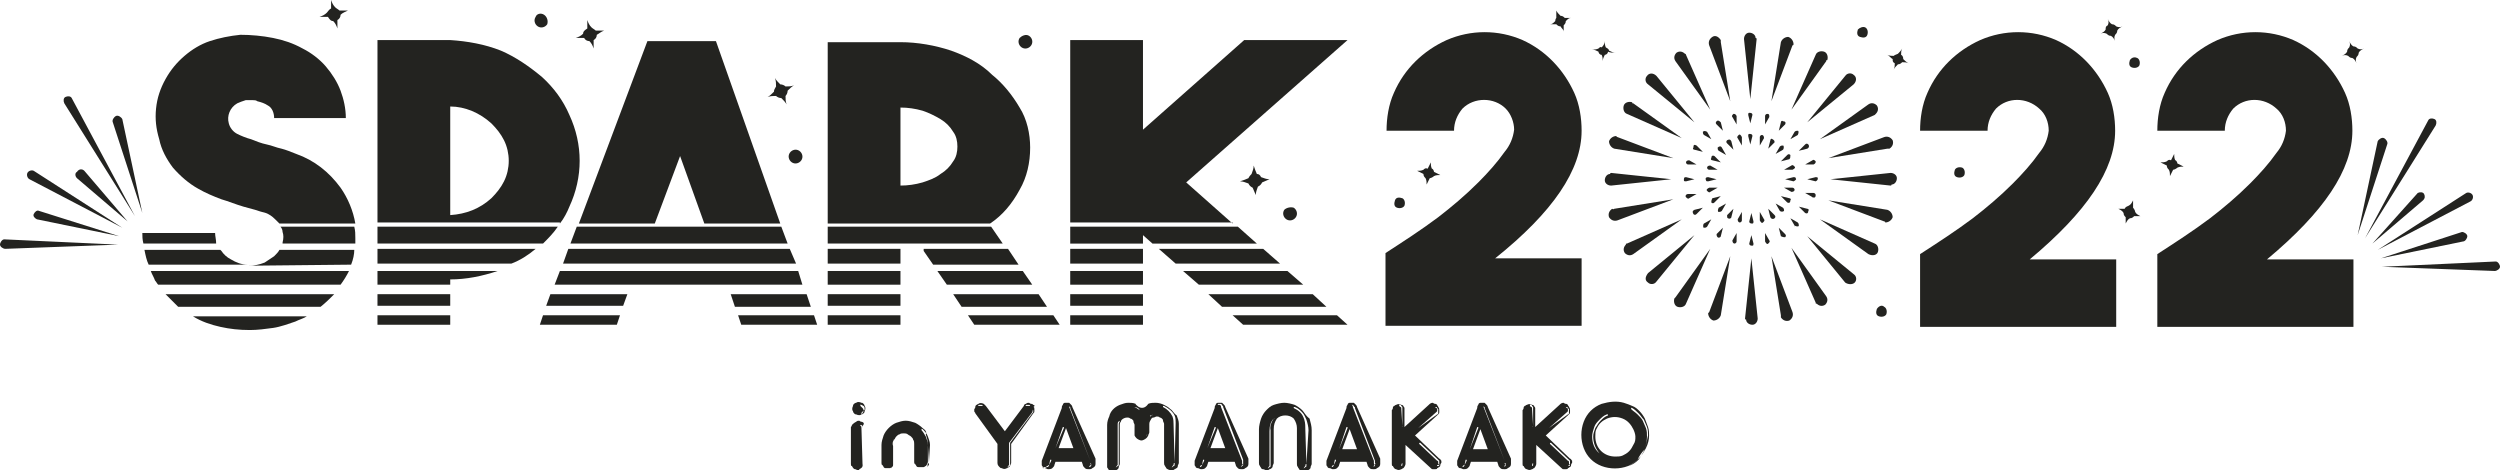 <?xml version="1.0" encoding="utf-8"?>
<!-- Generator: Adobe Illustrator 26.2.1, SVG Export Plug-In . SVG Version: 6.00 Build 0)  -->
<svg version="1.1" id="グループ_23" xmlns="http://www.w3.org/2000/svg" xmlns:xlink="http://www.w3.org/1999/xlink" x="0px"
	 y="0px" width="237.1px" height="44.6px" viewBox="0 0 237.1 44.6" style="enable-background:new 0 0 237.1 44.6;"
	 xml:space="preserve">
<style type="text/css">
	.st0{clip-path:url(#SVGID_00000145777436470040344810000003521226199418233530_);}
	.st1{fill:#232320;}
</style>
<g>
	<defs>
		<rect id="SVGID_1_" width="237.1" height="44.6"/>
	</defs>
	<clipPath id="SVGID_00000069379968376813007440000017745225106654526608_">
		<use xlink:href="#SVGID_1_"  style="overflow:visible;"/>
	</clipPath>
	<g id="グループ_22" style="clip-path:url(#SVGID_00000069379968376813007440000017745225106654526608_);">
		<path id="パス_257" class="st1" d="M98,38.4c-0.1-0.1-0.1-0.1-0.2-0.1c-0.1,0-0.2-0.1-0.2-0.1c-0.1,0-0.2,0-0.3,0.1
			c-0.1,0-0.2,0.1-0.2,0.2l-1.8,2.4l-1.8-2.4c-0.1-0.1-0.1-0.1-0.2-0.2c-0.2-0.1-0.4-0.1-0.5,0c-0.1,0-0.1,0.1-0.2,0.1
			c-0.1,0.1-0.1,0.1-0.1,0.2c0,0.1-0.1,0.2-0.1,0.2c0,0.1,0,0.1,0,0.2c0,0.1,0.1,0.1,0.1,0.2l2.1,2.9v1.8c0,0.2,0.1,0.3,0.2,0.4
			c0.1,0.1,0.1,0.1,0.2,0.1c0.2,0.1,0.3,0.1,0.5,0c0.1,0,0.1-0.1,0.2-0.1c0.1-0.1,0.2-0.3,0.2-0.4v-1.8l2.1-2.9
			c0.1-0.1,0.1-0.1,0.1-0.2c0-0.1,0-0.1,0-0.2c0-0.1,0-0.2-0.1-0.2C98.2,38.5,98.1,38.4,98,38.4 M95.1,41C95.1,41,95.1,41,95.1,41
			C95.1,41,95.1,41,95.1,41l-1.8-2.4c0,0-0.1-0.1-0.1-0.1c-0.1,0-0.2,0-0.3,0c0,0,0,0-0.1,0s0,0,0-0.1l0,0c0.1,0,0.2,0,0.3,0
			c0.1,0,0.1,0.1,0.1,0.1L95.1,41C95.1,40.9,95.1,41,95.1,41C95.1,41,95.1,41,95.1,41 M98,39c0,0.1,0,0.1-0.1,0.2L95.8,42v1.9
			c0,0.1,0,0.1,0,0.2c0,0.1-0.1,0.1-0.1,0.1c0,0-0.1,0.1-0.1,0.1c-0.1,0-0.1,0-0.2,0c0,0,0,0,0,0c0,0,0,0,0,0c0,0,0.1,0,0.1,0
			c0,0,0.1,0,0.1-0.1c0,0,0.1-0.1,0.1-0.1c0,0,0-0.1,0-0.1V42c0,0,0,0,0,0l2.2-2.9C97.9,39,97.9,39,98,39c-0.1-0.1-0.1-0.1-0.1-0.2
			c0,0,0-0.1,0-0.1c0,0,0-0.1-0.1-0.1c0,0-0.1-0.1-0.1-0.1c-0.1,0-0.2,0-0.3,0c0,0,0,0-0.1,0s0,0,0-0.1l0,0c0.1,0,0.2,0,0.3,0
			c0.1,0,0.1,0.1,0.1,0.1c0,0,0.1,0.1,0.1,0.1c0,0.1,0,0.1,0,0.2C98,38.9,98,38.9,98,39"/>
		<path id="パス_258" class="st1" d="M136.5,43.5l-2.3-2.2l2.2-2c0.1-0.1,0.1-0.1,0.1-0.2c0-0.1,0-0.2,0-0.2c0-0.1,0-0.2-0.1-0.3
			c0-0.1-0.1-0.1-0.1-0.2c-0.1-0.1-0.1-0.1-0.2-0.1c-0.1,0-0.2-0.1-0.2-0.1c-0.2,0-0.3,0.1-0.4,0.2l-2.3,2.1v-1.6c0-0.1,0-0.2,0-0.2
			c0-0.1-0.1-0.1-0.1-0.2c-0.1-0.1-0.1-0.1-0.2-0.1c-0.2-0.1-0.3-0.1-0.5,0c-0.1,0-0.1,0.1-0.2,0.1c-0.1,0.1-0.1,0.1-0.1,0.2
			c0,0.1-0.1,0.2-0.1,0.2v5.1c0,0.1,0,0.2,0.1,0.2c0.1,0.2,0.2,0.3,0.3,0.3c0.2,0.1,0.3,0.1,0.5,0c0.1,0,0.1-0.1,0.2-0.1
			c0.1-0.1,0.2-0.3,0.2-0.4v-1.8l2.4,2.2c0.1,0.1,0.1,0.1,0.2,0.1c0.1,0,0.2,0,0.2,0c0.1,0,0.2,0,0.2-0.1c0.1,0,0.1-0.1,0.2-0.1
			c0.1-0.1,0.1-0.1,0.1-0.2c0-0.1,0.1-0.2,0.1-0.2c0-0.1,0-0.2,0-0.2C136.6,43.6,136.6,43.5,136.5,43.5 M134.5,40.6l1.7-1.5
			c0,0,0.1-0.1,0.1-0.1c0,0,0-0.1,0-0.1c0,0,0-0.1,0-0.1c0,0,0-0.1-0.1-0.1c0,0-0.1-0.1-0.1-0.1c0,0-0.1,0-0.1,0c0,0,0,0,0,0
			c0,0,0,0,0,0c0.1,0,0.1,0,0.2,0c0.1,0,0.1,0.1,0.1,0.1c0,0,0.1,0.1,0.1,0.1c0,0.1,0,0.1,0,0.2c0,0.1,0,0.1,0,0.2
			c0,0.1-0.1,0.1-0.1,0.1L134.5,40.6C134.5,40.7,134.5,40.7,134.5,40.6C134.5,40.7,134.5,40.7,134.5,40.6
			C134.5,40.6,134.5,40.6,134.5,40.6 M133,43.9c0,0.1,0,0.1,0,0.2c0,0.1-0.1,0.1-0.1,0.1c0,0-0.1,0.1-0.1,0.1c0,0,0,0,0,0
			c0,0,0,0,0,0c0,0,0,0,0,0c0,0,0.1,0,0.1-0.1C132.9,44.1,132.9,44,133,43.9l-0.1-1.8c0,0,0,0,0,0s0,0,0,0l0,0L133,43.9z M133,40.4
			C133,40.4,133,40.5,133,40.4C133,40.5,132.9,40.4,133,40.4l-0.1-1.6c0,0,0-0.1,0-0.1c0,0,0-0.1-0.1-0.1c0,0-0.1-0.1-0.1-0.1
			c0,0,0,0,0-0.1s0,0,0.1,0c0.1,0,0.1,0.1,0.1,0.1c0,0,0.1,0.1,0.1,0.1c0,0.1,0,0.1,0,0.2L133,40.4z M136.5,44.1
			c0,0.1-0.1,0.1-0.1,0.1c0,0,0,0-0.1,0c0,0,0,0,0-0.1C136.3,44.1,136.3,44.1,136.5,44.1c-0.1-0.1-0.1-0.1-0.1-0.2c0,0,0-0.1,0-0.1
			c0,0,0-0.1-0.1-0.1l-1.7-1.6c0,0,0,0,0-0.1c0,0,0,0,0,0c0,0,0,0,0.1,0l1.7,1.6c0,0,0.1,0.1,0.1,0.1c0,0.1,0,0.1,0,0.2
			C136.5,44,136.5,44,136.5,44.1"/>
		<path id="パス_259" class="st1" d="M87.5,40.6c-0.2-0.2-0.5-0.4-0.7-0.5c-0.3-0.1-0.6-0.2-0.9-0.2c-0.3,0-0.6,0.1-0.9,0.2
			c-0.5,0.2-1,0.7-1.2,1.2c-0.1,0.3-0.2,0.6-0.2,0.9v1.7c0,0.1,0,0.2,0.1,0.2c0,0.1,0.1,0.1,0.1,0.2c0.1,0.1,0.1,0.1,0.2,0.1
			c0.1,0,0.2,0,0.2,0c0.1,0,0.2,0,0.2,0c0.1,0,0.1-0.1,0.2-0.1c0.1-0.1,0.1-0.1,0.1-0.2c0-0.1,0-0.2,0-0.2v-1.8c0-0.1,0-0.3,0.1-0.4
			c0.1-0.1,0.1-0.2,0.2-0.3c0.1-0.1,0.2-0.2,0.3-0.2c0.1-0.1,0.3-0.1,0.4-0.1c0.1,0,0.3,0,0.4,0.1c0.1,0.1,0.2,0.1,0.3,0.2
			c0.1,0.1,0.2,0.2,0.2,0.3c0.1,0.1,0.1,0.3,0.1,0.4v1.7c0,0.1,0,0.2,0.1,0.2c0,0.1,0.1,0.1,0.1,0.2c0.1,0.1,0.1,0.1,0.2,0.1
			c0.1,0,0.2,0,0.3,0c0.1,0,0.2,0,0.2,0c0.1,0,0.1-0.1,0.2-0.1c0.1-0.1,0.2-0.3,0.2-0.4v-1.7c0-0.3-0.1-0.6-0.2-0.9
			C87.9,41,87.8,40.8,87.5,40.6 M84.8,41.7c-0.1,0.1-0.1,0.3-0.1,0.5v1.8c0,0.1,0,0.1,0,0.2c0,0-0.1,0.1-0.1,0.1
			c0,0-0.1,0.1-0.1,0.1c0,0,0,0,0,0c0,0,0,0,0,0c0,0,0,0,0,0c0,0,0.1,0,0.1-0.1c0,0,0.1-0.1,0.1-0.1c0,0,0-0.1,0-0.1v-1.8
			C84.6,42,84.7,41.8,84.8,41.7C84.7,41.6,84.8,41.6,84.8,41.7C84.8,41.6,84.8,41.7,84.8,41.7 M88.1,43.9c0,0.1,0,0.1,0,0.2
			c0,0-0.1,0.1-0.1,0.1c0,0-0.1,0.1-0.1,0.1c0,0,0,0,0,0c0,0,0,0,0,0c0,0,0,0,0,0c0,0,0.1,0,0.1-0.1C87.9,44.1,88,44,88.1,43.9
			L88,42.2c0-0.3-0.1-0.5-0.2-0.8c-0.1-0.2-0.3-0.5-0.4-0.6c0,0,0,0,0-0.1s0,0,0.1,0c0.2,0.2,0.4,0.4,0.5,0.7
			c0.1,0.3,0.2,0.5,0.2,0.8L88.1,43.9z"/>
		<path id="パス_260" class="st1" d="M111,38.8c-0.2-0.2-0.4-0.3-0.6-0.4c-0.2-0.1-0.5-0.2-0.8-0.2c-0.2,0-0.5,0-0.7,0.1
			c-0.2,0.3-0.5,0.5-0.9,0.3c-0.1-0.1-0.3-0.2-0.3-0.3c-0.2-0.1-0.5-0.1-0.7-0.1c-0.3,0-0.5,0.1-0.8,0.2c-0.5,0.2-0.9,0.6-1,1.1
			c-0.1,0.2-0.2,0.5-0.2,0.8v3.7c0,0.1,0,0.2,0,0.3c0,0.1,0.1,0.1,0.1,0.2c0.1,0.1,0.1,0.1,0.2,0.1c0.2,0.1,0.3,0.1,0.5,0
			c0.1,0,0.2-0.1,0.2-0.1c0.1-0.1,0.1-0.1,0.1-0.2c0-0.1,0.1-0.2,0.1-0.3v-3.7c0-0.1,0-0.2,0.1-0.3c0-0.1,0.1-0.2,0.1-0.2
			c0.1-0.1,0.3-0.2,0.5-0.2c0.1,0,0.2,0,0.3,0.1c0.1,0,0.2,0.1,0.2,0.1c0.1,0.1,0.1,0.1,0.1,0.2c0,0.1,0.1,0.2,0.1,0.3V41
			c0,0.1,0,0.2,0,0.3c0.1,0.2,0.2,0.3,0.4,0.4c0.2,0.1,0.3,0.1,0.5,0c0.2-0.1,0.3-0.2,0.4-0.4c0-0.1,0.1-0.2,0.1-0.3v-0.8
			c0-0.2,0.1-0.3,0.2-0.5c0.1-0.1,0.1-0.1,0.2-0.1c0.1,0,0.2-0.1,0.3-0.1c0.1,0,0.2,0,0.3,0.1c0.1,0,0.2,0.1,0.2,0.1
			c0.1,0.1,0.1,0.1,0.1,0.2c0,0.1,0.1,0.2,0.1,0.3v3.7c0,0.1,0,0.2,0.1,0.3c0,0.1,0.1,0.1,0.1,0.2c0.1,0.1,0.3,0.2,0.5,0.2
			c0.1,0,0.2,0,0.3-0.1c0.1,0,0.1-0.1,0.2-0.1c0.1-0.1,0.1-0.1,0.1-0.2c0-0.1,0.1-0.2,0.1-0.3v-3.7c0-0.3-0.1-0.5-0.2-0.8
			C111.3,39.2,111.2,38.9,111,38.8 M106.2,39.9c0,0.1-0.1,0.2-0.1,0.3v3.7c0,0.1,0,0.1,0,0.2c0,0.1-0.1,0.1-0.1,0.1
			c0,0-0.1,0.1-0.1,0.1c-0.1,0-0.1,0-0.2,0c0,0,0,0,0,0c0,0,0,0,0,0c0,0,0.1,0,0.1,0c0,0,0.1,0,0.1-0.1c0,0,0.1-0.1,0.1-0.1
			c0,0,0-0.1,0-0.1v-3.7C106,40.1,106,40,106.2,39.9C106.1,39.8,106.1,39.8,106.2,39.9C106.2,39.8,106.2,39.9,106.2,39.9
			C106.2,39.9,106.2,39.9,106.2,39.9 M108.1,38.9C108.1,38.9,108.1,38.9,108.1,38.9C108.1,38.9,108.1,38.9,108.1,38.9
			c-0.2-0.1-0.4-0.3-0.6-0.3c-0.2-0.1-0.4-0.1-0.6-0.1c0,0,0,0,0,0c0,0,0,0,0,0c0.2,0,0.4,0,0.6,0.1C107.8,38.6,108,38.7,108.1,38.9
			C108.2,38.9,108.2,38.9,108.1,38.9 M109.3,39.4c-0.1,0-0.2,0.1-0.3,0.2c-0.2,0.2-0.2,0.4-0.2,0.6V41c0,0.1,0,0.1,0,0.2
			c0,0.1-0.1,0.1-0.1,0.1c0,0-0.1,0.1-0.1,0.1c0,0,0,0,0,0c0,0,0,0,0,0c0,0,0,0,0,0c0,0,0.1,0,0.1-0.1c0,0,0.1-0.1,0.1-0.1
			c0,0,0-0.1,0-0.1v-0.9c0-0.2,0.1-0.5,0.3-0.7C109,39.4,109.1,39.4,109.3,39.4C109.2,39.3,109.3,39.3,109.3,39.4
			C109.3,39.4,109.3,39.4,109.3,39.4C109.3,39.4,109.3,39.4,109.3,39.4C109.3,39.4,109.3,39.4,109.3,39.4 M111.4,43.9
			c0,0.1,0,0.1,0,0.2c0,0.1-0.1,0.1-0.1,0.1c0,0-0.1,0.1-0.1,0.1c-0.1,0-0.1,0-0.2,0c0,0,0,0,0,0c0,0,0,0,0,0c0,0,0.1,0,0.1,0
			c0,0,0.1,0,0.1-0.1c0,0,0.1-0.1,0.1-0.1C111.3,44,111.3,43.9,111.4,43.9l-0.1-3.7c0-0.2,0-0.4-0.1-0.7c-0.2-0.4-0.5-0.7-0.9-0.9
			c0,0,0,0,0-0.1c0,0,0,0,0.1,0c0.4,0.2,0.8,0.5,1,0.9c0.1,0.2,0.1,0.5,0.1,0.7L111.4,43.9z"/>
		<path id="パス_261" class="st1" d="M128.7,38.6L128.7,38.6c0-0.1-0.1-0.2-0.1-0.2l0,0l-0.1-0.1c0,0-0.1-0.1-0.1-0.1h0
			c0,0-0.1,0-0.1,0c0,0-0.1,0-0.1,0c0,0-0.1,0-0.1,0c0,0-0.1,0-0.1,0l0,0c-0.1,0-0.2,0.1-0.2,0.2c-0.1,0.1-0.1,0.2-0.1,0.3l-1.9,5
			c0,0.1,0,0.2,0,0.2c0,0.1,0,0.2,0,0.2c0,0.1,0.1,0.1,0.1,0.2c0.1,0.1,0.1,0.1,0.2,0.1c0.1,0,0.2,0.1,0.3,0.1c0.1,0,0.3,0,0.4-0.1
			c0.1-0.1,0.2-0.2,0.2-0.3l0.1-0.3h2.5l0.1,0.3c0,0.1,0.1,0.2,0.2,0.3c0.1,0.1,0.2,0.1,0.4,0.1c0.1,0,0.2,0,0.3-0.1
			c0.2-0.1,0.3-0.2,0.3-0.4c0-0.1,0-0.2,0-0.2c0-0.1,0-0.2,0-0.3L128.7,38.6z M126.5,44.1c0,0.1-0.1,0.2-0.2,0.2
			c-0.1,0-0.2,0.1-0.2,0.1c0,0,0,0,0,0c0,0,0,0,0,0c0.1,0,0.1,0,0.2-0.1C126.3,44.2,126.4,44.1,126.5,44.1l0.1-0.5c0,0,0,0,0.1,0
			c0,0,0,0,0,0.1c0,0,0,0,0,0L126.5,44.1z M127,42.6C127,42.6,127,42.6,127,42.6C127,42.6,127,42.6,127,42.6
			C127,42.5,127,42.5,127,42.6l0.7-2.1c0,0,0,0,0.1,0c0,0,0,0,0,0.1c0,0,0,0,0,0L127,42.6C127.1,42.6,127.1,42.6,127,42.6
			 M127.3,42.6l0.7-1.9l0.7,1.9H127.3z M130.4,44.1c0,0.1-0.1,0.2-0.2,0.2c0,0,0,0,0,0c0,0,0,0,0,0c0,0,0,0,0,0c0,0,0.1,0,0.1-0.1
			C130.3,44.1,130.3,44.1,130.4,44.1c-0.1-0.1-0.1-0.1-0.1-0.2c0-0.1,0-0.1,0-0.2l-2-5.1c0,0,0,0,0-0.1l0,0l-0.1-0.1l-0.1,0
			c0,0-0.1,0-0.1,0c0,0,0,0,0,0c0,0,0,0,0,0c0,0,0.1,0,0.1,0c0,0,0.1,0,0.1,0l0.1,0c0,0,0,0,0,0l0.1,0.1c0,0,0,0.1,0.1,0.1l0,0.1
			l1.9,5c0,0.1,0,0.1,0,0.2C130.5,44,130.4,44,130.4,44.1"/>
		<path id="パス_262" class="st1" d="M101.7,38.6L101.7,38.6c0-0.1-0.1-0.2-0.1-0.2l0,0l-0.1-0.1c0,0-0.1-0.1-0.1-0.1h0
			c0,0-0.1,0-0.1,0c0,0-0.1,0-0.1,0c0,0-0.1,0-0.1,0c0,0-0.1,0-0.1,0l0,0c-0.1,0-0.2,0.1-0.2,0.2c-0.1,0.1-0.1,0.2-0.1,0.3l-1.9,5
			c0,0.1,0,0.2,0,0.2c0,0.1,0,0.2,0,0.2c0,0.1,0.1,0.1,0.1,0.2c0.1,0.1,0.1,0.1,0.2,0.1c0.1,0,0.2,0.1,0.3,0.1c0.1,0,0.3,0,0.4-0.1
			c0.1-0.1,0.2-0.2,0.2-0.3l0.1-0.3h2.5l0.1,0.3c0,0.1,0.1,0.2,0.2,0.3c0.1,0.1,0.2,0.1,0.4,0.1c0.1,0,0.2,0,0.3-0.1
			c0.2-0.1,0.3-0.2,0.3-0.4c0-0.1,0-0.2,0-0.2c0-0.1,0-0.2,0-0.3L101.7,38.6z M99.5,44.1c0,0.1-0.1,0.2-0.2,0.2
			c-0.1,0-0.2,0.1-0.2,0.1c-0.1,0-0.1,0-0.2,0c0,0,0,0,0-0.1c0,0,0,0,0.1,0c0,0,0.1,0,0.1,0c0.1,0,0.1,0,0.2-0.1
			C99.4,44.2,99.4,44.1,99.5,44.1l0.1-0.5c0,0,0,0,0.1,0c0,0,0,0,0,0.1c0,0,0,0,0,0L99.5,44.1z M100.1,42.5
			C100.1,42.5,100.1,42.5,100.1,42.5C100.1,42.5,100.1,42.5,100.1,42.5C100.1,42.5,100.1,42.5,100.1,42.5l0.7-2c0,0,0,0,0.1,0
			c0,0,0,0,0,0.1L100.1,42.5C100.1,42.5,100.1,42.5,100.1,42.5 M100.4,42.5l0.7-1.9l0.7,1.9H100.4z M103.5,44.1
			c0,0.1-0.1,0.2-0.2,0.2c0,0,0,0,0,0c0,0,0,0,0,0c0,0,0,0,0,0C103.3,44.2,103.4,44.1,103.5,44.1c-0.1-0.1-0.1-0.1-0.1-0.2
			c0-0.1,0-0.1,0-0.2l-2-5.1c0,0,0,0,0-0.1l-0.1-0.1l-0.1,0c0,0,0,0-0.1,0c0,0,0,0-0.1,0c0,0,0,0,0,0c0,0,0,0,0,0l0,0
			c0,0,0.1,0,0.1,0c0,0,0.1,0,0.1,0l0.1,0c0,0,0,0,0,0l0.1,0.1c0,0,0,0.1,0.1,0.1l0,0.1l1.9,5c0,0.1,0,0.1,0,0.2
			C103.5,44,103.5,44,103.5,44.1"/>
		<path id="パス_263" class="st1" d="M123.5,38.9c-0.2-0.2-0.5-0.4-0.7-0.5c-0.3-0.1-0.7-0.2-1-0.2c-0.3,0-0.7,0.1-1,0.2
			c-0.3,0.1-0.5,0.3-0.7,0.5c-0.2,0.2-0.4,0.5-0.5,0.8c-0.1,0.3-0.2,0.7-0.2,1v3.2c0,0.1,0,0.2,0.1,0.3c0,0.1,0.1,0.1,0.1,0.2
			c0.1,0.1,0.1,0.1,0.2,0.1c0.1,0,0.2,0.1,0.3,0.1c0.1,0,0.2,0,0.3-0.1c0.1,0,0.2-0.1,0.2-0.1c0.1-0.1,0.1-0.1,0.1-0.2
			c0-0.1,0.1-0.2,0.1-0.3v-3.2c0-0.4,0.1-0.7,0.3-1c0.2-0.2,0.5-0.3,0.8-0.3c0.3,0,0.6,0.1,0.8,0.3c0.2,0.3,0.3,0.6,0.3,0.9V44
			c0,0.1,0,0.2,0.1,0.3c0,0.1,0.1,0.1,0.1,0.2c0.1,0.1,0.1,0.1,0.2,0.1c0.1,0,0.2,0.1,0.3,0.1c0.1,0,0.2,0,0.3-0.1
			c0.1,0,0.2-0.1,0.2-0.1c0.1-0.1,0.1-0.1,0.1-0.2c0-0.1,0.1-0.2,0.1-0.3v-3.2c0-0.4-0.1-0.7-0.2-1.1
			C123.8,39.4,123.7,39.1,123.5,38.9 M120.8,39.7c-0.2,0.3-0.4,0.7-0.3,1.1V44c0,0.1,0,0.1,0,0.2c0,0.1-0.1,0.1-0.1,0.1
			c0,0-0.1,0.1-0.1,0.1c-0.1,0-0.1,0-0.2,0c0,0,0,0,0,0c0,0,0,0,0,0l0,0c0,0,0.1,0,0.1,0c0,0,0.1,0,0.1-0.1c0,0,0.1-0.1,0.1-0.1
			c0,0,0-0.1,0-0.1v-3.2C120.4,40.4,120.5,40,120.8,39.7C120.8,39.6,120.8,39.6,120.8,39.7C120.9,39.6,120.9,39.7,120.8,39.7
			C120.8,39.7,120.8,39.7,120.8,39.7 M123.9,44c0,0.1,0,0.1,0,0.2c0,0.1-0.1,0.1-0.1,0.1c0,0-0.1,0.1-0.1,0.1c-0.1,0-0.1,0-0.2,0
			c0,0,0,0,0,0c0,0,0,0,0,0l0,0c0,0,0.1,0,0.1,0c0,0,0.1,0,0.1-0.1c0,0,0.1-0.1,0.1-0.1C123.8,44.1,123.8,44,123.9,44l-0.1-3.2
			c0-0.3,0-0.7-0.1-1c-0.1-0.3-0.2-0.5-0.4-0.7c-0.2-0.2-0.4-0.3-0.6-0.4c0,0,0,0,0-0.1c0,0,0,0,0,0c0,0,0,0,0.1,0
			c0.3,0.1,0.5,0.3,0.7,0.5c0.2,0.2,0.3,0.5,0.4,0.7c0.1,0.3,0.2,0.7,0.2,1L123.9,44z"/>
		<path id="パス_264" class="st1" d="M81.9,38.3c-0.1-0.1-0.1-0.1-0.2-0.1c-0.2-0.1-0.4-0.1-0.5,0c-0.1,0-0.2,0.1-0.2,0.1
			c-0.1,0.1-0.1,0.1-0.1,0.2c-0.1,0.2-0.1,0.4,0,0.5c0,0.1,0.1,0.2,0.1,0.2c0.1,0.1,0.1,0.1,0.2,0.1c0.2,0.1,0.4,0.1,0.5,0
			c0.1,0,0.2-0.1,0.2-0.1c0.1-0.1,0.1-0.1,0.1-0.2c0.1-0.2,0.1-0.4,0-0.5C82,38.5,82,38.4,81.9,38.3 M81.9,39c0,0.1-0.1,0.1-0.1,0.2
			c0,0-0.1,0.1-0.2,0.1c0,0,0,0,0,0c0,0,0,0,0,0c0,0,0,0,0,0c0,0,0.1,0,0.1-0.1C81.7,39.1,81.8,39,81.9,39c0-0.1,0-0.2-0.1-0.3
			c0,0-0.1-0.1-0.1-0.1c0,0-0.1-0.1-0.1-0.1c0,0,0,0,0-0.1s0,0,0.1,0c0,0,0,0,0,0c0.1,0,0.1,0.1,0.2,0.1c0,0,0.1,0.1,0.1,0.2
			c0,0.1,0,0.1,0,0.2C81.9,38.9,81.9,38.9,81.9,39"/>
		<path id="パス_265" class="st1" d="M148.9,43.5l-2.3-2.2l2.2-2c0.1-0.1,0.1-0.1,0.1-0.2c0-0.1,0-0.2,0-0.2c0-0.1,0-0.2-0.1-0.3
			c0-0.1-0.1-0.1-0.1-0.2c-0.1-0.1-0.1-0.1-0.2-0.1c-0.1,0-0.2-0.1-0.2-0.1c-0.2,0-0.3,0.1-0.4,0.2l-2.3,2.1v-1.6c0-0.1,0-0.2,0-0.2
			c0-0.1-0.1-0.1-0.1-0.2c-0.1-0.1-0.1-0.1-0.2-0.1c-0.2-0.1-0.3-0.1-0.5,0c-0.1,0-0.1,0.1-0.2,0.1c-0.1,0.1-0.1,0.1-0.1,0.2
			c0,0.1-0.1,0.2-0.1,0.2v5.1c0,0.1,0,0.2,0.1,0.2c0.1,0.2,0.2,0.3,0.3,0.3c0.2,0.1,0.3,0.1,0.5,0c0.1,0,0.1-0.1,0.2-0.1
			c0.1-0.1,0.2-0.3,0.2-0.4v-1.8l2.4,2.2c0.1,0.1,0.1,0.1,0.2,0.1c0.1,0,0.2,0,0.2,0c0.1,0,0.2,0,0.2-0.1c0.1,0,0.1-0.1,0.2-0.1
			c0.1-0.1,0.1-0.1,0.1-0.2c0-0.1,0.1-0.2,0.1-0.2c0-0.1,0-0.2,0-0.2C149,43.6,149,43.5,148.9,43.5 M146.9,40.6l1.7-1.5
			c0,0,0.1-0.1,0.1-0.1c0,0,0-0.1,0-0.1c0,0,0-0.1,0-0.1c0,0,0-0.1-0.1-0.1c0,0-0.1-0.1-0.1-0.1c0,0-0.1,0-0.1,0c0,0,0,0,0,0
			c0,0,0,0,0,0c0.1,0,0.1,0,0.2,0c0.1,0,0.1,0.1,0.1,0.1c0,0,0.1,0.1,0.1,0.1c0,0.1,0,0.1,0,0.2c0,0.1,0,0.1,0,0.2
			c0,0.1-0.1,0.1-0.1,0.1L146.9,40.6C146.9,40.7,146.9,40.7,146.9,40.6C146.9,40.7,146.9,40.7,146.9,40.6
			C146.9,40.6,146.9,40.6,146.9,40.6 M145.4,43.9c0,0.1,0,0.1,0,0.2c0,0.1-0.1,0.1-0.1,0.1c0,0-0.1,0.1-0.1,0.1c0,0,0,0,0,0
			c0,0,0,0,0,0c0,0,0,0,0,0c0,0,0.1,0,0.1-0.1C145.3,44.1,145.3,44,145.4,43.9l-0.1-1.8c0,0,0,0,0,0s0,0,0,0l0,0L145.4,43.9z
			 M145.4,40.4C145.4,40.4,145.4,40.5,145.4,40.4C145.4,40.5,145.3,40.4,145.4,40.4l-0.1-1.6c0,0,0-0.1,0-0.1c0,0,0-0.1-0.1-0.1
			c0,0-0.1-0.1-0.1-0.1c0,0,0,0,0-0.1s0,0,0.1,0c0.1,0,0.1,0.1,0.1,0.1c0,0,0.1,0.1,0.1,0.1c0,0.1,0,0.1,0,0.2L145.4,40.4z
			 M148.9,44.1c0,0.1-0.1,0.1-0.1,0.1c0,0,0,0,0,0c0,0,0,0,0,0c0,0,0,0,0,0C148.7,44.1,148.7,44.1,148.9,44.1
			c-0.1-0.1-0.1-0.1-0.1-0.2c0,0,0-0.1,0-0.1c0,0,0-0.1-0.1-0.1l-1.7-1.6c0,0,0,0,0-0.1c0,0,0,0,0,0c0,0,0,0,0.1,0l1.7,1.6
			c0,0,0.1,0.1,0.1,0.1c0,0.1,0,0.1,0,0.2C148.9,44,148.9,44,148.9,44.1"/>
		<path id="パス_266" class="st1" d="M116.2,38.6L116.2,38.6c0-0.1-0.1-0.2-0.1-0.2l0,0l-0.1-0.1c0,0-0.1-0.1-0.1-0.1h0
			c0,0-0.1,0-0.1,0c0,0-0.1,0-0.1,0c0,0-0.1,0-0.1,0c0,0-0.1,0-0.1,0l0,0c-0.1,0-0.2,0.1-0.2,0.2c-0.1,0.1-0.1,0.2-0.1,0.3l-1.9,5
			c0,0.1,0,0.2,0,0.2c0,0.1,0,0.2,0,0.2c0,0.1,0.1,0.1,0.1,0.2c0.1,0.1,0.1,0.1,0.2,0.1c0.1,0,0.2,0.1,0.3,0.1c0.1,0,0.3,0,0.4-0.1
			c0.1-0.1,0.2-0.2,0.2-0.3l0.1-0.3h2.5l0.1,0.3c0,0.1,0.1,0.2,0.2,0.3c0.1,0.1,0.2,0.1,0.4,0.1c0.1,0,0.2,0,0.3-0.1
			c0.2-0.1,0.3-0.2,0.3-0.4c0-0.1,0-0.2,0-0.2c0-0.1,0-0.2,0-0.3L116.2,38.6z M114,44.1c0,0.1-0.1,0.2-0.2,0.2
			c-0.1,0-0.2,0.1-0.2,0.1c0,0,0,0,0,0c0,0,0,0,0,0c0.1,0,0.1,0,0.2-0.1C113.8,44.2,113.9,44.1,114,44.1l0.1-0.5c0,0,0,0,0.1,0
			c0,0,0,0,0,0.1c0,0,0,0,0,0L114,44.1z M114.5,42.5C114.5,42.5,114.5,42.5,114.5,42.5C114.5,42.5,114.5,42.5,114.5,42.5
			C114.5,42.5,114.5,42.5,114.5,42.5l0.7-2c0,0,0,0,0.1,0c0,0,0,0,0,0.1L114.5,42.5C114.6,42.5,114.6,42.5,114.5,42.5 M114.8,42.5
			l0.7-1.9l0.7,1.9H114.8z M117.9,44.1c0,0.1-0.1,0.1-0.1,0.1c0,0-0.1,0.1-0.1,0.1c0,0,0,0,0,0c0,0,0,0,0,0c0,0,0,0,0,0
			C117.7,44.2,117.8,44.1,117.9,44.1c-0.1-0.1-0.1-0.1-0.1-0.2c0-0.1,0-0.1,0-0.2l-2-5.1c0,0,0,0,0-0.1l-0.1-0.1l-0.1,0
			c0,0,0,0-0.1,0c0,0,0,0,0-0.1c0,0,0,0,0,0c0,0,0,0,0.1,0c0,0,0,0,0,0c0,0,0.1,0,0.1,0l0.1,0c0,0,0,0,0,0l0.1,0.1
			c0,0,0,0.1,0.1,0.1l0,0.1l1.9,5c0,0.1,0,0.1,0,0.2C117.9,44,117.9,44,117.9,44.1"/>
		<path id="パス_267" class="st1" d="M81.9,40.1C81.8,40,81.7,40,81.7,40c-0.1,0-0.2-0.1-0.2-0.1c-0.1,0-0.2,0-0.3,0.1
			c-0.2,0.1-0.3,0.2-0.4,0.3c0,0.1-0.1,0.2-0.1,0.2V44c0,0.1,0,0.2,0.1,0.2c0.1,0.2,0.2,0.3,0.3,0.3c0.1,0,0.2,0.1,0.2,0.1
			c0.1,0,0.2,0,0.2-0.1c0.2-0.1,0.3-0.2,0.3-0.3c0-0.1,0.1-0.2,0-0.2v-3.4c0-0.1,0-0.2,0-0.2C82,40.2,81.9,40.1,81.9,40.1 M81.8,44
			c0,0.1,0,0.1,0,0.2c0,0,0,0,0,0c0,0,0,0,0,0c0,0,0,0,0-0.1c0,0,0,0,0,0C81.7,44.1,81.8,44,81.8,44l-0.1-3.4c0-0.1,0-0.2-0.1-0.2
			c0,0,0,0,0-0.1c0,0,0,0,0.1,0c0.1,0.1,0.1,0.2,0.1,0.3L81.8,44z"/>
		<path id="パス_268" class="st1" d="M156.3,40.5c-0.1-0.3-0.2-0.5-0.3-0.8c-0.1-0.2-0.3-0.5-0.5-0.7c-0.2-0.2-0.4-0.4-0.7-0.5
			c-0.2-0.1-0.5-0.2-0.8-0.3c-0.7-0.2-1.4-0.1-2.1,0.1c-0.8,0.3-1.4,0.9-1.7,1.7c-0.3,0.8-0.3,1.7,0,2.5c0.3,0.8,0.9,1.4,1.7,1.7
			c0.8,0.3,1.7,0.3,2.5,0c0.4-0.2,0.7-0.4,1-0.7c0.3-0.3,0.5-0.6,0.7-1c0.2-0.4,0.3-0.8,0.3-1.2C156.4,41.1,156.4,40.8,156.3,40.5
			 M151.7,43C151.7,43,151.6,43,151.7,43C151.6,43,151.6,43,151.7,43c-0.5-0.4-0.7-1-0.7-1.6c0-0.3,0.1-0.6,0.2-0.9
			c0.1-0.3,0.3-0.5,0.5-0.7c0.2-0.2,0.4-0.4,0.7-0.5c0,0,0,0,0.1,0c0,0,0,0,0,0c0,0,0,0,0,0.1c0,0,0,0,0,0c-0.3,0.1-0.5,0.3-0.7,0.5
			c-0.2,0.2-0.3,0.4-0.5,0.7c-0.1,0.3-0.2,0.5-0.2,0.8C151.1,42,151.3,42.5,151.7,43C151.7,42.9,151.7,43,151.7,43
			C151.7,43,151.7,43,151.7,43 M153.2,43.3c-1.1,0-1.9-0.8-1.9-1.9c0,0,0,0,0,0c0-0.3,0-0.5,0.1-0.7c0.1-0.2,0.2-0.4,0.4-0.6
			c0.2-0.2,0.4-0.3,0.6-0.4c0.5-0.2,1-0.2,1.5,0c0.5,0.2,0.8,0.6,1,1c0.1,0.2,0.2,0.5,0.2,0.7c0,0.3,0,0.5-0.2,0.8
			c-0.1,0.2-0.2,0.4-0.4,0.6c-0.2,0.2-0.4,0.3-0.6,0.4C153.7,43.3,153.4,43.3,153.2,43.3 M156,42.6c-0.2,0.4-0.4,0.7-0.6,1
			c-0.3,0.3-0.6,0.5-1,0.6c0,0,0,0,0,0c0,0,0,0,0,0c0,0,0,0,0,0c0.3-0.1,0.7-0.4,0.9-0.6C155.5,43.2,155.7,42.9,156,42.6
			c0.1-0.4,0.2-0.8,0.2-1.2c0-0.3,0-0.5-0.1-0.8c-0.1-0.2-0.2-0.5-0.3-0.7c-0.1-0.2-0.3-0.4-0.5-0.6c-0.2-0.2-0.4-0.3-0.6-0.5
			c0,0,0,0,0-0.1s0,0,0.1,0c0.2,0.1,0.4,0.3,0.6,0.5c0.2,0.2,0.3,0.4,0.5,0.6c0.1,0.2,0.2,0.5,0.3,0.7c0.1,0.3,0.1,0.5,0.1,0.8
			C156.2,41.8,156.1,42.2,156,42.6"/>
		<path id="パス_269" class="st1" d="M141.1,38.6L141.1,38.6c0-0.1-0.1-0.2-0.1-0.2l0,0l-0.1-0.1c0,0-0.1-0.1-0.1-0.1h0
			c0,0-0.1,0-0.1,0c0,0-0.1,0-0.1,0c0,0-0.1,0-0.1,0c0,0-0.1,0-0.1,0l0,0c-0.1,0-0.2,0.1-0.2,0.2c-0.1,0.1-0.1,0.2-0.1,0.3l-1.9,5
			c0,0.1,0,0.2,0,0.2c0,0.1,0,0.2,0,0.2c0,0.1,0.1,0.1,0.1,0.2c0.1,0.1,0.1,0.1,0.2,0.1c0.1,0,0.2,0.1,0.3,0.1c0.1,0,0.3,0,0.4-0.1
			c0.1-0.1,0.2-0.2,0.2-0.3l0.1-0.3h2.5l0.1,0.3c0,0.1,0.1,0.2,0.2,0.3c0.1,0.1,0.2,0.1,0.4,0.1c0.1,0,0.2,0,0.3-0.1
			c0.2-0.1,0.3-0.2,0.3-0.4c0-0.1,0-0.2,0-0.2c0-0.1,0-0.2,0-0.3L141.1,38.6z M138.9,44.1c0,0.1-0.1,0.2-0.2,0.2
			c-0.1,0-0.2,0.1-0.2,0.1c0,0,0,0,0,0c0,0,0,0,0,0c0.1,0,0.1,0,0.2-0.1C138.7,44.2,138.8,44.1,138.9,44.1l0.1-0.5c0,0,0,0,0.1,0
			c0,0,0,0,0,0.1c0,0,0,0,0,0L138.9,44.1z M139.4,42.6C139.4,42.6,139.4,42.6,139.4,42.6C139.4,42.5,139.4,42.5,139.4,42.6l0.7-2.1
			c0,0,0,0,0.1,0c0,0,0,0,0,0.1c0,0,0,0,0,0L139.4,42.6C139.5,42.6,139.5,42.6,139.4,42.6 M139.7,42.6l0.7-1.9l0.7,1.9H139.7z
			 M142.8,44.1c0,0.1-0.1,0.2-0.2,0.2c0,0,0,0,0,0c0,0,0,0,0,0c0,0,0,0,0,0c0,0,0.1,0,0.1-0.1C142.7,44.1,142.7,44.1,142.8,44.1
			c-0.1-0.1-0.1-0.1-0.1-0.2c0-0.1,0-0.1,0-0.2l-2-5.1c0,0,0,0,0-0.1l0,0l-0.1-0.1l-0.1,0c0,0,0,0-0.1,0c0,0,0,0-0.1,0c0,0,0,0,0,0
			c0,0,0,0,0,0c0,0,0.1,0,0.1,0c0,0,0.1,0,0.1,0l0.1,0c0,0,0,0,0,0l0.1,0.1c0,0,0,0.1,0.1,0.1l0,0.1l1.9,5c0,0.1,0,0.1,0,0.2
			C142.9,44,142.8,44,142.8,44.1"/>
		<path id="パス_270" class="st1" d="M122.7,19.7c0.3,0.2,0.4,0.6,0.2,0.9c-0.2,0.3-0.6,0.4-0.9,0.2c-0.3-0.2-0.4-0.6-0.2-0.9
			c0,0,0,0,0,0C122,19.7,122.4,19.6,122.7,19.7"/>
		<path id="パス_271" class="st1" d="M75.8,14.3c0.3,0.2,0.4,0.6,0.2,0.9c-0.2,0.3-0.6,0.4-0.9,0.2c-0.3-0.2-0.4-0.6-0.2-0.9
			c0,0,0,0,0,0C75.1,14.2,75.5,14.1,75.8,14.3"/>
		<path id="パス_272" class="st1" d="M97.6,3.4C97.9,3.6,98,4,97.8,4.3s-0.6,0.4-0.9,0.2c-0.3-0.2-0.4-0.6-0.2-0.9c0,0,0,0,0,0
			C96.9,3.4,97.3,3.2,97.6,3.4"/>
		<path id="パス_273" class="st1" d="M51.6,1.4C51.9,1.6,52,2,51.9,2.3c-0.2,0.3-0.6,0.4-0.9,0.2s-0.4-0.6-0.2-0.9c0,0,0,0,0,0
			C50.9,1.3,51.3,1.2,51.6,1.4"/>
		<path id="パス_274" class="st1" d="M73.4,8.7c-0.2,0.2-0.4,0.4-0.6,0.5c0.3-0.1,0.5-0.1,0.8-0.1c0.1,0.1,0.3,0.2,0.5,0.2
			c0.2,0.2,0.4,0.4,0.5,0.6c-0.1-0.3-0.1-0.5-0.1-0.8c0.1-0.1,0.2-0.3,0.2-0.5c0.2-0.2,0.4-0.4,0.6-0.5c-0.3,0.1-0.5,0.1-0.8,0.1
			c-0.1-0.1-0.3-0.2-0.5-0.2c-0.2-0.2-0.4-0.4-0.5-0.6c0.1,0.3,0.1,0.5,0.1,0.8C73.5,8.4,73.4,8.5,73.4,8.7"/>
		<path id="パス_275" class="st1" d="M31,1.2c-0.2,0.2-0.4,0.3-0.7,0.4c0.3,0,0.5,0,0.8,0C31.3,1.9,31.4,2,31.6,2
			c0.2,0.2,0.3,0.4,0.4,0.7c0-0.3,0-0.5,0-0.8c0.2-0.1,0.3-0.3,0.3-0.5C32.5,1.2,32.8,1.1,33,1c-0.3,0-0.5,0-0.8,0
			c-0.1-0.1-0.3-0.2-0.4-0.3c-0.2-0.2-0.3-0.4-0.4-0.7c0,0.3,0,0.5,0,0.8C31.2,0.9,31.1,1.1,31,1.2"/>
		<path id="パス_276" class="st1" d="M55.3,3.2c-0.2,0.2-0.4,0.3-0.7,0.4c0.3,0,0.5,0,0.8,0c0.1,0.2,0.3,0.3,0.5,0.3
			c0.2,0.2,0.3,0.4,0.4,0.7c0-0.3,0-0.5,0-0.8c0.2-0.1,0.3-0.3,0.3-0.5C56.8,3.2,57,3,57.3,2.9c-0.3,0-0.5,0-0.8,0
			c-0.1-0.1-0.3-0.2-0.4-0.3c-0.2-0.2-0.3-0.4-0.4-0.7c0,0.3,0,0.5,0,0.8C55.4,2.9,55.3,3,55.3,3.2"/>
		<path id="パス_277" class="st1" d="M23.5,25.1c-0.6,0-1.1-0.2-1.6-0.5c-0.4-0.2-0.7-0.5-0.9-0.8c0,0-0.1-0.1-0.1-0.1h-7.2
			c0.1,0.5,0.2,1,0.4,1.4L23.5,25.1z"/>
		<path id="パス_278" class="st1" d="M20.4,22.1h-6.9c0,0.3,0,0.6,0.1,1h6.9C20.5,22.7,20.4,22.4,20.4,22.1"/>
		<path id="パス_279" class="st1" d="M118.4,16.9c-0.2,0.1-0.5,0.2-0.8,0.3c0.3,0,0.5,0.1,0.8,0.2c0.1,0.2,0.2,0.3,0.4,0.4
			c0.1,0.2,0.2,0.5,0.3,0.7c0-0.3,0.1-0.5,0.2-0.8c0.2-0.1,0.3-0.2,0.4-0.4c0.2-0.1,0.5-0.2,0.7-0.3c-0.3,0-0.5-0.1-0.8-0.2
			c-0.1-0.2-0.2-0.3-0.4-0.3c-0.1-0.2-0.2-0.5-0.3-0.8c0,0.3-0.1,0.5-0.2,0.8C118.6,16.6,118.5,16.7,118.4,16.9"/>
		<path id="パス_280" class="st1" d="M42.7,27v-0.5c1.5,0,3-0.3,4.5-0.8H35.8V27L42.7,27z"/>
		<rect id="長方形_28" x="78.5" y="25.7" class="st1" width="6.9" height="1.3"/>
		<path id="パス_281" class="st1" d="M50.8,23.6h-15v1.4h12.7C49.3,24.7,50.1,24.2,50.8,23.6"/>
		<path id="パス_282" class="st1" d="M74.9,23.6H53.9l-0.5,1.4h22.1L74.9,23.6z"/>
		<path id="パス_283" class="st1" d="M35.8,23.1h15.7c0.5-0.5,1-1,1.4-1.6H35.8V23.1z"/>
		<path id="パス_284" class="st1" d="M97,25.7h-8.1l0.9,1.3h8.1L97,25.7z"/>
		<path id="パス_285" class="st1" d="M26.8,22c0.1,0.3,0.1,0.6,0,1c0,0,0,0,0,0.1h6.9c0-0.2,0-0.4,0-0.5c0-0.4,0-0.7-0.1-1.1h-7
			C26.7,21.6,26.8,21.8,26.8,22"/>
		<rect id="長方形_29" x="101.5" y="25.7" class="st1" width="6.9" height="1.3"/>
		<rect id="長方形_30" x="101.5" y="23.6" class="st1" width="6.9" height="1.4"/>
		<path id="パス_286" class="st1" d="M33.3,25.1c0.2-0.5,0.3-1,0.3-1.4h-7.1c-0.1,0.2-0.3,0.4-0.5,0.6c-0.3,0.2-0.6,0.4-0.9,0.6
			c-0.5,0.2-1,0.3-1.5,0.3L33.3,25.1z"/>
		<rect id="長方形_31" x="78.5" y="27.9" class="st1" width="6.9" height="1.1"/>
		<path id="パス_287" class="st1" d="M31.7,27.9h-16c0.4,0.4,0.8,0.8,1.2,1.2h13.5C30.9,28.7,31.3,28.3,31.7,27.9"/>
		<path id="パス_288" class="st1" d="M116.9,21.2l-4.4-3.9l15.3-13.5H118l-9.6,8.5V3.8h-6.9v17.3H116.9z"/>
		<rect id="長方形_32" x="78.5" y="29.9" class="st1" width="6.9" height="0.9"/>
		<path id="パス_289" class="st1" d="M23.7,31.3c0.7,0,1.5-0.1,2.2-0.2c0.7-0.1,1.5-0.4,2.1-0.6c0.4-0.2,0.8-0.3,1.1-0.5H18.3
			c0.8,0.5,1.7,0.8,2.6,1C21.8,31.2,22.7,31.3,23.7,31.3"/>
		<path id="パス_290" class="st1" d="M78.5,23.1h16.6l-1.1-1.6H78.5V23.1z"/>
		<path id="パス_291" class="st1" d="M75.7,25.7H53.1L52.6,27h23.5L75.7,25.7z"/>
		<path id="パス_292" class="st1" d="M33.1,25.7H14.3c0.1,0.3,0.3,0.6,0.4,0.9c0.1,0.1,0.2,0.3,0.3,0.4h17.3
			C32.6,26.6,32.9,26.1,33.1,25.7"/>
		<path id="パス_293" class="st1" d="M54.1,23.1h20.6l-0.6-1.6H54.7L54.1,23.1z"/>
		<path id="パス_294" class="st1" d="M93.9,21.2c1.2-0.8,2.1-1.9,2.8-3.2c0.7-1.2,1-2.6,1-4c0-1.3-0.3-2.7-1-3.8
			c-0.7-1.2-1.6-2.3-2.6-3.1C93,6,91.6,5.3,90.2,4.8C88.7,4.3,87,4,85.4,4h-6.9v17.2L93.9,21.2z M85.4,10.2c0.7,0,1.4,0.1,2.1,0.3
			c0.6,0.2,1.2,0.5,1.7,0.8c0.5,0.3,0.9,0.7,1.2,1.2c0.3,0.4,0.4,0.9,0.4,1.4c0,0.5-0.1,1-0.4,1.4c-0.3,0.5-0.7,0.9-1.2,1.2
			c-0.5,0.4-1.1,0.6-1.7,0.8c-0.7,0.2-1.4,0.3-2.1,0.3V10.2z"/>
		<path id="パス_295" class="st1" d="M77.2,29.9h-7.2l0.3,0.9h7.2L77.2,29.9z"/>
		<path id="パス_296" class="st1" d="M51.5,29.9l-0.3,0.9h7.3l0.3-0.9H51.5z"/>
		<rect id="長方形_33" x="35.8" y="29.9" class="st1" width="6.9" height="0.9"/>
		<rect id="長方形_34" x="35.8" y="27.9" class="st1" width="6.9" height="1.1"/>
		<path id="パス_297" class="st1" d="M16.4,15.9c0.7,0.8,1.5,1.5,2.4,2c0.7,0.4,1.4,0.7,2.2,1c0.7,0.2,1.4,0.5,2.1,0.7
			c0.4,0.1,0.7,0.2,1.1,0.3c0.3,0.1,0.6,0.2,1,0.3c0.3,0.1,0.6,0.3,0.9,0.6c0.1,0.1,0.2,0.2,0.4,0.4h7.2c-0.2-1.2-0.7-2.4-1.4-3.4
			c-1.1-1.5-2.5-2.6-4.2-3.2c-0.5-0.2-1-0.4-1.4-0.5c-0.5-0.1-0.9-0.3-1.4-0.4c-0.5-0.1-1-0.3-1.5-0.5c-0.4-0.1-0.9-0.3-1.3-0.5
			c-0.4-0.2-0.7-0.6-0.8-1c-0.2-0.7,0.1-1.5,0.8-1.9c0.2-0.1,0.5-0.2,0.8-0.3c0.2,0,0.5,0,0.7,0c0.1,0,0.3,0,0.4,0.1
			c0.4,0.1,0.7,0.2,1,0.4c0.4,0.2,0.6,0.7,0.6,1.2h6.8c0-0.9-0.2-1.8-0.5-2.6c-0.3-0.8-0.8-1.6-1.4-2.3c-0.6-0.7-1.4-1.3-2.2-1.7
			c-0.9-0.5-1.8-0.8-2.8-1c-1-0.2-2.1-0.3-3.1-0.3c-1,0.1-2,0.3-2.9,0.6c-0.9,0.3-1.7,0.8-2.4,1.4c-0.7,0.6-1.3,1.3-1.8,2.2
			c-0.5,0.9-0.8,1.8-0.9,2.8c-0.1,1,0,1.9,0.3,2.9C15.3,14.2,15.8,15.1,16.4,15.9"/>
		<path id="パス_298" class="st1" d="M91.8,29.9l0.6,0.9h8.1l-0.6-0.9H91.8z"/>
		<rect id="長方形_35" x="101.5" y="29.9" class="st1" width="6.9" height="0.9"/>
		<path id="パス_299" class="st1" d="M116.9,29.9l1,0.9h9.9l-1-0.9H116.9z"/>
		<path id="パス_300" class="st1" d="M98.5,27.9h-8.1l0.8,1.2h8.1L98.5,27.9z"/>
		<rect id="長方形_36" x="101.5" y="27.9" class="st1" width="6.9" height="1.1"/>
		<path id="パス_301" class="st1" d="M124.5,27.9h-9.9l1.3,1.2h9.9L124.5,27.9z"/>
		<path id="パス_302" class="st1" d="M76.5,27.9h-7.2l0.4,1.2h7.2L76.5,27.9z"/>
		<path id="パス_303" class="st1" d="M59.5,27.9h-7.3L51.8,29h7.3L59.5,27.9z"/>
		<path id="パス_304" class="st1" d="M53.1,21.2c0.4-0.5,0.7-1.1,0.9-1.6c1.3-2.8,1.3-5.9,0-8.7c-0.6-1.4-1.5-2.6-2.6-3.6
			c-1.2-1-2.5-1.9-3.9-2.5c-1.5-0.6-3.2-0.9-4.8-1h-6.9v17.3H53.1z M42.7,10.1c1.4,0,2.8,0.6,3.9,1.6c0.5,0.5,0.9,1,1.2,1.6
			c0.6,1.2,0.6,2.7,0,3.9c-0.3,0.6-0.7,1.1-1.2,1.6c-1.1,1-2.4,1.5-3.9,1.6V10.1z"/>
		<path id="パス_305" class="st1" d="M101.5,21.5v1.6h6.9v-0.8l0.9,0.8h9.9l-1.8-1.6H101.5z"/>
		<path id="パス_306" class="st1" d="M62.1,21.2l2.4-6.4l2.3,6.4h7.2L67.9,3.9h-6.5l-6.5,17.3H62.1z"/>
		<path id="パス_307" class="st1" d="M109.9,23.6l1.6,1.4h9.9l-1.6-1.4H109.9z"/>
		<path id="パス_308" class="st1" d="M112.2,25.7l1.5,1.3h9.9l-1.5-1.3H112.2z"/>
		<path id="パス_309" class="st1" d="M85.4,23.6h-6.9v1.4h6.9V23.6z"/>
		<path id="パス_310" class="st1" d="M95.6,23.6h-8v0.2l0.9,1.3h8.1L95.6,23.6z"/>
		<path id="パス_311" class="st1" d="M147.5,2c-0.2,0.2-0.3,0.3-0.5,0.3c0.2,0,0.4,0,0.6,0c0.1,0.1,0.2,0.2,0.4,0.2
			c0.1,0.2,0.3,0.3,0.3,0.5c0-0.2,0-0.4,0-0.6c0.1-0.1,0.2-0.2,0.2-0.4c0.2-0.2,0.3-0.3,0.5-0.3c-0.2,0-0.4,0-0.6,0
			c-0.1-0.1-0.2-0.2-0.4-0.2c-0.2-0.2-0.3-0.3-0.4-0.5c0,0.2,0,0.4,0,0.7C147.6,1.7,147.5,1.8,147.5,2"/>
		<path id="パス_312" class="st1" d="M176.9,2.6c0.2,0.1,0.3,0.4,0.2,0.7s-0.4,0.3-0.7,0.2s-0.3-0.4-0.2-0.7c0,0,0,0,0,0
			C176.4,2.6,176.7,2.5,176.9,2.6"/>
		<path id="パス_313" class="st1" d="M202.7,5.5c0.2,0.1,0.3,0.4,0.2,0.7c-0.1,0.2-0.4,0.3-0.7,0.2s-0.3-0.4-0.2-0.7c0,0,0,0,0,0
			C202.2,5.4,202.5,5.4,202.7,5.5"/>
		<path id="パス_314" class="st1" d="M133,18.8c0.2,0.1,0.3,0.4,0.2,0.7c-0.1,0.2-0.4,0.3-0.7,0.2s-0.3-0.4-0.2-0.7c0,0,0,0,0,0
			C132.4,18.7,132.7,18.7,133,18.8"/>
		<path id="パス_315" class="st1" d="M186.1,15.9c0.2,0.1,0.3,0.4,0.2,0.7c-0.1,0.2-0.4,0.3-0.7,0.2s-0.3-0.4-0.2-0.7c0,0,0,0,0,0
			C185.5,15.9,185.8,15.8,186.1,15.9"/>
		<path id="パス_316" class="st1" d="M178.7,29.1c0.2,0.1,0.3,0.4,0.2,0.7c-0.1,0.2-0.4,0.3-0.7,0.2s-0.3-0.4-0.2-0.7c0,0,0,0,0,0
			C178.2,29,178.5,28.9,178.7,29.1"/>
		<path id="パス_317" class="st1" d="M199.7,2.8c-0.1,0.2-0.3,0.3-0.5,0.4c0.2-0.1,0.4-0.1,0.6,0c0.1,0.1,0.2,0.2,0.4,0.2
			c0.2,0.1,0.3,0.3,0.4,0.5c-0.1-0.2-0.1-0.4,0-0.6c0.1-0.1,0.2-0.2,0.2-0.4c0.1-0.2,0.3-0.3,0.5-0.4c-0.2,0.1-0.4,0.1-0.6,0
			c-0.1-0.1-0.2-0.2-0.4-0.2c-0.2-0.1-0.3-0.3-0.4-0.5c0.1,0.2,0.1,0.4,0,0.6C199.7,2.5,199.7,2.6,199.7,2.8"/>
		<path id="パス_318" class="st1" d="M222.6,4.9c-0.1,0.2-0.3,0.3-0.5,0.4c0.2-0.1,0.4-0.1,0.6,0c0.1,0.1,0.2,0.2,0.4,0.2
			c0.2,0.1,0.3,0.3,0.4,0.5c-0.1-0.2-0.1-0.4,0-0.6c0.1-0.1,0.2-0.2,0.2-0.4c0.1-0.2,0.3-0.3,0.5-0.4c-0.2,0.1-0.4,0.1-0.6,0
			c-0.1-0.1-0.2-0.2-0.4-0.2c-0.2-0.1-0.3-0.3-0.4-0.5c0.1,0.2,0.1,0.4,0,0.6C222.7,4.6,222.6,4.7,222.6,4.9"/>
		<path id="パス_319" class="st1" d="M135,16.1c-0.2,0.1-0.4,0.1-0.6,0.1c0.2,0.1,0.4,0.2,0.6,0.3c0,0.2,0.1,0.3,0.2,0.4
			c0.1,0.2,0.1,0.4,0.1,0.6c0.1-0.2,0.2-0.4,0.3-0.6c0.1,0,0.3-0.1,0.4-0.2c0.2-0.1,0.4-0.1,0.6-0.1c-0.2-0.1-0.4-0.2-0.6-0.3
			c0-0.1-0.1-0.3-0.2-0.3c-0.1-0.2-0.1-0.4-0.1-0.6c-0.1,0.2-0.2,0.4-0.3,0.6C135.2,15.9,135.1,16,135,16.1"/>
		<path id="パス_320" class="st1" d="M205.5,15.3c-0.2,0.1-0.4,0.1-0.6,0.1c0.2,0.1,0.4,0.2,0.6,0.3c0,0.2,0.1,0.3,0.2,0.4
			c0.1,0.2,0.1,0.4,0.1,0.6c0.1-0.2,0.2-0.4,0.3-0.6c0.1,0,0.3-0.1,0.4-0.2c0.2-0.1,0.4-0.1,0.6-0.1c-0.2-0.1-0.4-0.2-0.6-0.3
			c0-0.1-0.1-0.3-0.2-0.3c-0.1-0.2-0.1-0.4-0.1-0.6c-0.1,0.2-0.2,0.4-0.3,0.6C205.7,15.1,205.6,15.2,205.5,15.3"/>
		<path id="パス_321" class="st1" d="M151.6,4.6c-0.2,0.1-0.4,0.1-0.6,0.1c0.2,0,0.4,0.1,0.6,0.2c0,0.1,0.1,0.3,0.3,0.3
			c0.1,0.2,0.1,0.4,0.1,0.6c0-0.2,0.1-0.4,0.2-0.6c0.1,0,0.3-0.1,0.3-0.3C152.7,5,153,5,153.2,5c-0.2,0-0.4-0.1-0.6-0.2
			c0-0.1-0.1-0.2-0.3-0.3c-0.1-0.2-0.1-0.4-0.1-0.6c0,0.2-0.1,0.4-0.3,0.6C151.8,4.4,151.7,4.5,151.6,4.6"/>
		<path id="パス_322" class="st1" d="M179.6,5.3c-0.2,0-0.4,0-0.6-0.1c0.2,0.1,0.3,0.3,0.5,0.4c0,0.2,0,0.3,0.2,0.4
			c0,0.2,0,0.4-0.1,0.6c0.1-0.2,0.2-0.3,0.4-0.5c0.2,0,0.3-0.1,0.4-0.2c0.2,0,0.4,0,0.6,0.1c-0.2-0.1-0.4-0.3-0.5-0.4
			c0-0.1,0-0.3-0.2-0.4c0-0.2,0-0.4,0.1-0.6c-0.1,0.2-0.3,0.4-0.4,0.5C179.8,5.2,179.7,5.2,179.6,5.3"/>
		<path id="パス_323" class="st1" d="M201.5,19.8c-0.2,0-0.4,0-0.6,0c0.2,0.1,0.4,0.2,0.5,0.4c0,0.2,0.1,0.3,0.2,0.4
			c0,0.2,0,0.4,0,0.6c0.1-0.2,0.2-0.4,0.4-0.5c0.2,0,0.3-0.1,0.4-0.2c0.2,0,0.4,0,0.6,0c-0.2-0.1-0.4-0.2-0.5-0.4
			c0-0.1-0.1-0.3-0.2-0.4c0-0.2,0-0.4,0-0.7c-0.1,0.2-0.2,0.4-0.4,0.5C201.7,19.6,201.6,19.6,201.5,19.8"/>
		<path id="パス_324" class="st1" d="M166.6,3.7l-0.6,5.7l-0.6-5.7c0-0.3,0.2-0.6,0.5-0.6c0.3,0,0.6,0.2,0.6,0.5l0,0
			C166.6,3.6,166.6,3.7,166.6,3.7"/>
		<path id="パス_325" class="st1" d="M163.2,4l0.9,5.6l-2-5.3c-0.1-0.3,0-0.6,0.3-0.8s0.6,0,0.8,0.3C163.2,3.9,163.2,4,163.2,4"/>
		<path id="パス_326" class="st1" d="M159.9,5.2l2.3,5.2l-3.3-4.6c-0.2-0.3-0.1-0.6,0.1-0.8c0.3-0.2,0.6-0.1,0.8,0.1l0,0
			C159.9,5.1,159.9,5.2,159.9,5.2"/>
		<path id="パス_327" class="st1" d="M157.1,7.2l3.6,4.4L156.3,8c-0.3-0.2-0.3-0.6-0.1-0.8C156.4,6.9,156.8,6.9,157.1,7.2
			C157,7.1,157.1,7.2,157.1,7.2"/>
		<path id="パス_328" class="st1" d="M154.9,9.8l4.6,3.3l-5.2-2.3c-0.3-0.1-0.4-0.5-0.3-0.8c0.1-0.3,0.5-0.4,0.8-0.3
			C154.8,9.8,154.8,9.8,154.9,9.8"/>
		<path id="パス_329" class="st1" d="M153.4,13l5.3,2l-5.6-0.9c-0.3-0.1-0.5-0.4-0.5-0.7c0.1-0.3,0.4-0.5,0.7-0.5
			C153.3,13,153.4,13,153.4,13"/>
		<path id="パス_330" class="st1" d="M152.8,16.4l5.7,0.6l-5.7,0.6c-0.3,0-0.6-0.2-0.6-0.5c0-0.3,0.2-0.6,0.5-0.6l0,0
			C152.7,16.4,152.8,16.4,152.8,16.4"/>
		<path id="パス_331" class="st1" d="M153.1,19.8l5.6-0.9l-5.3,2c-0.3,0.1-0.6,0-0.8-0.3c-0.1-0.3,0-0.6,0.3-0.8
			C153,19.9,153.1,19.8,153.1,19.8"/>
		<path id="パス_332" class="st1" d="M154.3,23.1l5.2-2.3l-4.6,3.3c-0.3,0.2-0.6,0.1-0.8-0.1c-0.2-0.3-0.1-0.6,0.1-0.8l0,0
			C154.2,23.1,154.2,23.1,154.3,23.1"/>
		<path id="パス_333" class="st1" d="M156.3,25.9l4.4-3.6l-3.6,4.4c-0.2,0.3-0.6,0.3-0.8,0.1C156,26.6,156,26.3,156.3,25.9
			C156.2,26,156.2,26,156.3,25.9"/>
		<path id="パス_334" class="st1" d="M158.9,28.2l3.3-4.6l-2.3,5.2c-0.1,0.3-0.5,0.4-0.8,0.3c-0.3-0.1-0.4-0.5-0.3-0.8l0,0
			C158.9,28.2,158.9,28.2,158.9,28.2"/>
		<path id="パス_335" class="st1" d="M162.1,29.6l2-5.3l-0.9,5.6c-0.1,0.3-0.4,0.5-0.7,0.5c-0.3-0.1-0.5-0.4-0.5-0.7l0,0
			C162,29.7,162,29.7,162.1,29.6"/>
		<path id="パス_336" class="st1" d="M165.5,30.2l0.6-5.7l0.6,5.7c0,0.3-0.2,0.6-0.5,0.6c-0.3,0-0.6-0.2-0.6-0.5
			C165.5,30.3,165.5,30.3,165.5,30.2"/>
		<path id="パス_337" class="st1" d="M168.9,29.9l-0.9-5.6l2,5.3c0.1,0.3,0,0.6-0.3,0.8c-0.3,0.1-0.6,0-0.8-0.3l0,0
			C168.9,30,168.9,30,168.9,29.9"/>
		<path id="パス_338" class="st1" d="M172.2,28.7l-2.3-5.2l3.3,4.6c0.2,0.3,0.1,0.6-0.1,0.8c-0.3,0.2-0.6,0.1-0.8-0.1
			C172.2,28.8,172.2,28.8,172.2,28.7"/>
		<path id="パス_339" class="st1" d="M175,26.8l-3.6-4.4l4.4,3.6c0.3,0.2,0.3,0.6,0.1,0.8C175.7,27,175.3,27,175,26.8
			C175.1,26.8,175,26.8,175,26.8"/>
		<path id="パス_340" class="st1" d="M177.2,24.1l-4.6-3.3l5.2,2.3c0.3,0.1,0.4,0.5,0.3,0.8S177.6,24.3,177.2,24.1
			C177.3,24.1,177.3,24.1,177.2,24.1"/>
		<path id="パス_341" class="st1" d="M178.7,21l-5.3-2l5.6,0.9c0.3,0.1,0.5,0.4,0.5,0.7c-0.1,0.3-0.4,0.5-0.7,0.5
			C178.8,21,178.7,21,178.7,21"/>
		<path id="パス_342" class="st1" d="M179.3,17.6l-5.7-0.6l5.7-0.6c0.3,0,0.6,0.2,0.6,0.5c0,0.3-0.2,0.6-0.5,0.6l0,0
			C179.4,17.6,179.3,17.6,179.3,17.6"/>
		<path id="パス_343" class="st1" d="M179,14.1l-5.6,0.9l5.3-2c0.3-0.1,0.6,0,0.8,0.3c0.1,0.3,0,0.6-0.3,0.8
			C179.1,14.1,179,14.1,179,14.1"/>
		<path id="パス_344" class="st1" d="M177.8,10.9l-5.2,2.3l4.6-3.3c0.3-0.2,0.6-0.1,0.8,0.1c0.2,0.3,0.1,0.6-0.1,0.8l0,0
			C177.9,10.8,177.9,10.8,177.8,10.9"/>
		<path id="パス_345" class="st1" d="M175.8,8l-4.4,3.6l3.6-4.4c0.2-0.3,0.6-0.3,0.8-0.1C176.1,7.3,176.1,7.7,175.8,8
			C175.9,8,175.9,8,175.8,8"/>
		<path id="パス_346" class="st1" d="M173.2,5.8l-3.3,4.6l2.3-5.2c0.1-0.3,0.5-0.4,0.8-0.3c0.3,0.1,0.4,0.5,0.3,0.8c0,0,0,0,0,0
			C173.2,5.7,173.2,5.7,173.2,5.8"/>
		<path id="パス_347" class="st1" d="M170,4.3l-2,5.3l0.9-5.6c0.1-0.3,0.4-0.5,0.7-0.5c0.3,0.1,0.5,0.4,0.5,0.7l0,0
			C170.1,4.2,170.1,4.3,170,4.3"/>
		<path id="パス_348" class="st1" d="M166.2,10.9l-0.2,0.8l-0.2-0.8c0-0.1,0-0.2,0.1-0.2S166.2,10.7,166.2,10.9
			C166.2,10.8,166.2,10.8,166.2,10.9"/>
		<path id="パス_349" class="st1" d="M166.2,12.9l-0.2,0.8l-0.2-0.8c0-0.1,0-0.2,0.1-0.2S166.2,12.7,166.2,12.9L166.2,12.9
			C166.2,12.8,166.2,12.9,166.2,12.9"/>
		<path id="パス_350" class="st1" d="M164.7,11l0,0.8l-0.4-0.7c-0.1-0.1,0-0.2,0.1-0.3C164.5,10.8,164.6,10.8,164.7,11
			C164.6,11,164.7,11,164.7,11"/>
		<path id="パス_351" class="st1" d="M165.2,13l0,0.8l-0.4-0.7c-0.1-0.1,0-0.2,0.1-0.3S165.1,12.8,165.2,13L165.2,13
			C165.2,12.9,165.2,13,165.2,13"/>
		<path id="パス_352" class="st1" d="M163.2,11.6l0.2,0.8l-0.6-0.6c-0.1-0.1-0.1-0.2,0-0.3C162.9,11.4,163,11.4,163.2,11.6
			L163.2,11.6C163.1,11.5,163.2,11.6,163.2,11.6"/>
		<path id="パス_353" class="st1" d="M164.2,13.4l0.2,0.8l-0.6-0.6c-0.1-0.1-0.1-0.2,0-0.3C164,13.2,164.1,13.2,164.2,13.4
			C164.2,13.3,164.2,13.3,164.2,13.4"/>
		<path id="パス_354" class="st1" d="M161.9,12.5l0.4,0.7l-0.7-0.4c-0.1-0.1-0.1-0.2-0.1-0.3C161.6,12.4,161.7,12.4,161.9,12.5
			L161.9,12.5C161.8,12.5,161.9,12.5,161.9,12.5"/>
		<path id="パス_355" class="st1" d="M163.3,14l0.4,0.7l-0.7-0.4c-0.1-0.1-0.1-0.2-0.1-0.3C163,13.9,163.2,13.8,163.3,14L163.3,14
			C163.3,13.9,163.3,13.9,163.3,14"/>
		<path id="パス_356" class="st1" d="M160.9,13.8l0.6,0.6l-0.8-0.2c-0.1,0-0.2-0.1-0.1-0.2C160.6,13.7,160.7,13.7,160.9,13.8
			C160.8,13.7,160.8,13.7,160.9,13.8"/>
		<path id="パス_357" class="st1" d="M162.6,14.8l0.6,0.6l-0.8-0.2c-0.1,0-0.2-0.1-0.1-0.2C162.3,14.8,162.4,14.7,162.6,14.8
			L162.6,14.8C162.6,14.7,162.6,14.7,162.6,14.8"/>
		<path id="パス_358" class="st1" d="M160.2,15.2l0.7,0.4l-0.8,0c-0.1,0-0.2-0.1-0.2-0.2C159.9,15.3,160,15.2,160.2,15.2
			C160.1,15.2,160.2,15.2,160.2,15.2"/>
		<path id="パス_359" class="st1" d="M162.2,15.7l0.7,0.4l-0.8,0c-0.1,0-0.2-0.1-0.2-0.2C161.9,15.8,162,15.7,162.2,15.7
			L162.2,15.7C162.1,15.7,162.1,15.7,162.2,15.7"/>
		<path id="パス_360" class="st1" d="M159.9,16.8l0.8,0.2l-0.8,0.2c-0.1,0-0.2,0-0.2-0.1C159.7,16.9,159.7,16.8,159.9,16.8
			L159.9,16.8C159.9,16.8,159.9,16.8,159.9,16.8"/>
		<path id="パス_361" class="st1" d="M162,16.8l0.8,0.2l-0.8,0.2c-0.1,0-0.2,0-0.2-0.1C161.7,16.9,161.8,16.8,162,16.8L162,16.8
			C161.9,16.8,162,16.8,162,16.8"/>
		<path id="パス_362" class="st1" d="M160.1,18.4l0.8,0l-0.7,0.4c-0.1,0.1-0.2,0-0.3-0.1S159.9,18.4,160.1,18.4
			C160,18.4,160.1,18.4,160.1,18.4"/>
		<path id="パス_363" class="st1" d="M162.1,17.8l0.8,0l-0.7,0.4c-0.1,0.1-0.2,0-0.3-0.1S161.9,17.9,162.1,17.8
			C162,17.8,162,17.8,162.1,17.8"/>
		<path id="パス_364" class="st1" d="M160.7,19.9l0.8-0.2l-0.6,0.6c-0.1,0.1-0.2,0.1-0.3,0C160.5,20.1,160.5,20,160.7,19.9
			L160.7,19.9C160.6,19.9,160.6,19.9,160.7,19.9"/>
		<path id="パス_365" class="st1" d="M162.4,18.8l0.8-0.2l-0.6,0.6c-0.1,0.1-0.2,0.1-0.3,0C162.3,19.1,162.3,19,162.4,18.8
			C162.4,18.9,162.4,18.8,162.4,18.8"/>
		<path id="パス_366" class="st1" d="M161.6,21.2l0.7-0.4l-0.4,0.7c-0.1,0.1-0.2,0.1-0.3,0.1S161.5,21.3,161.6,21.2L161.6,21.2
			C161.5,21.2,161.6,21.2,161.6,21.2"/>
		<path id="パス_367" class="st1" d="M163,19.7l0.7-0.4l-0.4,0.7c-0.1,0.1-0.2,0.1-0.3,0.1S162.9,19.9,163,19.7L163,19.7
			C163,19.7,163,19.7,163,19.7"/>
		<path id="パス_368" class="st1" d="M162.8,22.2l0.6-0.6l-0.2,0.8c0,0.1-0.2,0.2-0.3,0.1C162.8,22.4,162.8,22.3,162.8,22.2
			C162.8,22.2,162.8,22.2,162.8,22.2"/>
		<path id="パス_369" class="st1" d="M163.8,20.4l0.6-0.6l-0.2,0.8c0,0.1-0.2,0.2-0.3,0.1C163.8,20.7,163.8,20.6,163.8,20.4
			C163.8,20.4,163.8,20.4,163.8,20.4"/>
		<path id="パス_370" class="st1" d="M164.3,22.8l0.4-0.7l0,0.8c0,0.1-0.1,0.2-0.2,0.2S164.3,23,164.3,22.8L164.3,22.8
			C164.3,22.9,164.3,22.8,164.3,22.8"/>
		<path id="パス_371" class="st1" d="M164.8,20.8l0.4-0.7l0,0.8c0,0.1-0.1,0.2-0.2,0.2C164.9,21.1,164.8,21,164.8,20.8
			C164.8,20.9,164.8,20.9,164.8,20.8"/>
		<path id="パス_372" class="st1" d="M165.9,23.1l0.2-0.8l0.2,0.8c0,0.1,0,0.2-0.1,0.2S165.9,23.3,165.9,23.1L165.9,23.1
			C165.9,23.1,165.9,23.1,165.9,23.1"/>
		<path id="パス_373" class="st1" d="M165.9,21l0.2-0.8l0.2,0.8c0,0.1,0,0.2-0.1,0.2S165.9,21.2,165.9,21
			C165.9,21.1,165.9,21.1,165.9,21"/>
		<path id="パス_374" class="st1" d="M167.4,22.9l0-0.8l0.4,0.7c0.1,0.1,0,0.2-0.1,0.3S167.5,23.1,167.4,22.9
			C167.5,23,167.4,22.9,167.4,22.9"/>
		<path id="パス_375" class="st1" d="M166.9,20.9l0-0.8l0.4,0.7c0.1,0.1,0,0.2-0.1,0.3C167.1,21.2,167,21.1,166.9,20.9L166.9,20.9
			C166.9,21,166.9,21,166.9,20.9"/>
		<path id="パス_376" class="st1" d="M168.9,22.4l-0.2-0.8l0.6,0.6c0.1,0.1,0.1,0.2,0,0.3C169.2,22.5,169.1,22.5,168.9,22.4
			C169,22.4,168.9,22.4,168.9,22.4"/>
		<path id="パス_377" class="st1" d="M167.9,20.6l-0.2-0.8l0.6,0.6c0.1,0.1,0.1,0.2,0,0.3C168.2,20.8,168,20.8,167.9,20.6
			C167.9,20.6,167.9,20.6,167.9,20.6"/>
		<path id="パス_378" class="st1" d="M170.2,21.4l-0.4-0.7l0.7,0.4c0.1,0.1,0.1,0.2,0.1,0.3S170.4,21.5,170.2,21.4
			C170.3,21.5,170.2,21.5,170.2,21.4"/>
		<path id="パス_379" class="st1" d="M168.8,20l-0.4-0.7l0.7,0.4c0.1,0.1,0.1,0.2,0.1,0.3C169.1,20.1,168.9,20.1,168.8,20
			C168.8,20,168.8,20,168.8,20"/>
		<path id="パス_380" class="st1" d="M171.2,20.2l-0.6-0.6l0.8,0.2c0.1,0,0.2,0.1,0.1,0.2C171.5,20.2,171.4,20.3,171.2,20.2
			C171.3,20.2,171.3,20.2,171.2,20.2"/>
		<path id="パス_381" class="st1" d="M169.5,19.2l-0.6-0.6l0.8,0.2c0.1,0,0.2,0.1,0.1,0.2C169.8,19.2,169.7,19.3,169.5,19.2
			L169.5,19.2C169.5,19.2,169.5,19.2,169.5,19.2"/>
		<path id="パス_382" class="st1" d="M171.9,18.7l-0.7-0.4l0.8,0c0.1,0,0.2,0.1,0.2,0.2C172.2,18.7,172.1,18.8,171.9,18.7
			C172,18.8,171.9,18.8,171.9,18.7"/>
		<path id="パス_383" class="st1" d="M169.9,18.2l-0.7-0.4l0.8,0c0.1,0,0.2,0.1,0.2,0.2C170.2,18.1,170.1,18.2,169.9,18.2
			C170,18.2,170,18.2,169.9,18.2"/>
		<path id="パス_384" class="st1" d="M172.2,17.2l-0.8-0.2l0.8-0.2c0.1,0,0.2,0,0.2,0.1C172.4,17,172.4,17.1,172.2,17.2
			C172.2,17.2,172.2,17.2,172.2,17.2"/>
		<path id="パス_385" class="st1" d="M170.1,17.2l-0.8-0.2l0.8-0.2c0.1,0,0.2,0,0.2,0.1C170.4,17,170.3,17.1,170.1,17.2
			L170.1,17.2C170.2,17.2,170.1,17.2,170.1,17.2"/>
		<path id="パス_386" class="st1" d="M172,15.6l-0.8,0l0.7-0.4c0.1-0.1,0.2,0,0.3,0.1C172.2,15.4,172.2,15.5,172,15.6L172,15.6
			C172.1,15.6,172,15.6,172,15.6"/>
		<path id="パス_387" class="st1" d="M170,16.1l-0.8,0l0.7-0.4c0.1-0.1,0.2,0,0.3,0.1S170.2,16,170,16.1
			C170.1,16.1,170.1,16.1,170,16.1"/>
		<path id="パス_388" class="st1" d="M171.4,14.1l-0.8,0.2l0.6-0.6c0.1-0.1,0.2-0.1,0.3,0C171.6,13.8,171.6,14,171.4,14.1
			C171.5,14.1,171.5,14.1,171.4,14.1"/>
		<path id="パス_389" class="st1" d="M169.7,15.1l-0.8,0.2l0.6-0.6c0.1-0.1,0.2-0.1,0.3,0C169.8,14.9,169.8,15,169.7,15.1
			L169.7,15.1C169.7,15.1,169.7,15.1,169.7,15.1"/>
		<path id="パス_390" class="st1" d="M170.5,12.8l-0.7,0.4l0.4-0.7c0.1-0.1,0.2-0.1,0.3-0.1S170.6,12.6,170.5,12.8
			C170.6,12.8,170.5,12.8,170.5,12.8"/>
		<path id="パス_391" class="st1" d="M169.1,14.2l-0.7,0.4l0.4-0.7c0.1-0.1,0.2-0.1,0.3-0.1S169.2,14.1,169.1,14.2
			C169.1,14.2,169.1,14.2,169.1,14.2"/>
		<path id="パス_392" class="st1" d="M169.3,11.8l-0.6,0.6l0.2-0.8c0-0.1,0.1-0.2,0.2-0.1C169.3,11.5,169.4,11.6,169.3,11.8
			L169.3,11.8C169.3,11.7,169.3,11.8,169.3,11.8"/>
		<path id="パス_393" class="st1" d="M168.3,13.5l-0.6,0.6l0.2-0.8c0-0.1,0.1-0.2,0.2-0.1C168.3,13.3,168.3,13.4,168.3,13.5
			C168.3,13.5,168.3,13.5,168.3,13.5"/>
		<path id="パス_394" class="st1" d="M167.8,11.1l-0.4,0.7l0-0.8c0-0.1,0.1-0.2,0.2-0.2C167.8,10.8,167.8,10.9,167.8,11.1
			L167.8,11.1C167.8,11.1,167.8,11.1,167.8,11.1"/>
		<path id="パス_395" class="st1" d="M167.3,13.1l-0.4,0.7l0-0.8c0-0.1,0.1-0.2,0.2-0.2C167.2,12.8,167.3,12.9,167.3,13.1
			C167.3,13,167.3,13.1,167.3,13.1"/>
		<path id="パス_396" class="st1" d="M200.6,12.4c0-1.2-0.2-2.5-0.7-3.6c-1-2.2-2.7-4-4.9-5c-2.3-1-4.9-1-7.2,0c-2.2,1-4,2.7-5,5
			c-0.5,1.1-0.7,2.4-0.7,3.6h6.4c0-0.8,0.3-1.5,0.8-2.1c1.1-1.1,2.9-1.1,4.1,0c0.6,0.5,0.9,1.3,0.9,2.1c-0.1,0.8-0.4,1.5-0.9,2.1
			c-0.7,1-1.6,2-2.5,2.9c-1.2,1.2-2.5,2.3-3.8,3.3c-1.6,1.2-3.3,2.3-5,3.4v6.9h18.6v-6.4h-8.2C197.9,20.1,200.6,16.1,200.6,12.4"/>
		<path id="パス_397" class="st1" d="M150,12.4c0-1.2-0.2-2.5-0.7-3.6c-1-2.2-2.7-4-4.9-5c-2.3-1-4.9-1-7.2,0c-2.2,1-4,2.7-5,5
			c-0.5,1.1-0.7,2.4-0.7,3.6h6.4c0-0.8,0.3-1.5,0.8-2.1c1.1-1.1,3-1.1,4.1,0c0.5,0.5,0.8,1.3,0.8,2c-0.1,0.8-0.4,1.5-0.9,2.1
			c-0.7,1-1.6,2-2.5,2.9c-1.2,1.2-2.5,2.3-3.8,3.3c-1.6,1.2-3.3,2.3-5,3.4v6.9H150v-6.4h-8.2C147.3,20.1,150,16.1,150,12.4"/>
		<path id="パス_398" class="st1" d="M223.1,12.4c0-1.2-0.2-2.5-0.7-3.6c-1-2.2-2.7-4-4.9-5c-2.3-1-4.9-1-7.2,0c-2.2,1-4,2.7-5,5
			c-0.5,1.1-0.7,2.4-0.7,3.6h6.4c0-0.8,0.3-1.5,0.8-2.1c1.1-1.1,2.9-1.1,4.1,0c0.6,0.5,0.9,1.3,0.9,2.1c-0.1,0.8-0.4,1.5-0.9,2.1
			c-0.7,1-1.6,2-2.5,2.9c-1.2,1.2-2.5,2.3-3.8,3.3c-1.6,1.2-3.3,2.3-5,3.4v6.9h18.6v-6.4h-8.2C220.4,20.1,223.1,16.1,223.1,12.4"/>
		<path id="パス_399" class="st1" d="M13.5,20.2l-2.8-8.6c-0.1-0.2,0.1-0.5,0.3-0.6c0.2-0.1,0.5,0.1,0.6,0.3c0,0,0,0,0,0
			L13.5,20.2z"/>
		<path id="パス_400" class="st1" d="M12.8,20.5L6.1,9.8C6,9.6,6,9.3,6.2,9.2c0.2-0.1,0.5-0.1,0.6,0.1l0,0l0,0L12.8,20.5z"/>
		<path id="パス_401" class="st1" d="M12.1,21l-4.8-4.1c-0.2-0.2-0.2-0.5,0-0.6C7.5,16,7.8,16,8,16.2c0,0,0,0,0,0L12.1,21z"/>
		<path id="パス_402" class="st1" d="M11.6,21.6l-8.8-4.6c-0.2-0.1-0.3-0.4-0.2-0.6s0.4-0.3,0.6-0.2l0,0L11.6,21.6z"/>
		<path id="パス_403" class="st1" d="M11.3,22.4l-7.8-1.6c-0.2-0.1-0.4-0.3-0.3-0.5c0.1-0.2,0.3-0.4,0.5-0.3l0,0L11.3,22.4z"/>
		<path id="パス_404" class="st1" d="M11.2,23.2L0.5,23.6c-0.2,0-0.5-0.2-0.5-0.4s0.2-0.5,0.4-0.5h0L11.2,23.2z"/>
		<path id="パス_405" class="st1" d="M223.6,22.3l2.8-8.6c0.1-0.2-0.1-0.5-0.3-0.6c-0.2-0.1-0.5,0.1-0.6,0.3c0,0,0,0,0,0
			L223.6,22.3z"/>
		<path id="パス_406" class="st1" d="M224.3,22.6l6.7-10.7c0.1-0.2,0.1-0.5-0.1-0.6c-0.2-0.1-0.5-0.1-0.6,0.1l0,0l0,0L224.3,22.6z
			"/>
		<path id="パス_407" class="st1" d="M225,23.1l4.8-4.1c0.2-0.2,0.2-0.4,0.1-0.6s-0.4-0.2-0.6-0.1c0,0,0,0,0,0c0,0,0,0,0,0
			L225,23.1z"/>
		<path id="パス_408" class="st1" d="M225.5,23.7l8.8-4.6c0.2-0.1,0.3-0.4,0.2-0.6s-0.4-0.3-0.6-0.2l0,0L225.5,23.7z"/>
		<path id="パス_409" class="st1" d="M225.8,24.5l7.8-1.6c0.2,0,0.4-0.3,0.4-0.5c0-0.2-0.3-0.4-0.5-0.4c0,0,0,0,0,0l0,0
			L225.8,24.5z"/>
		<path id="パス_410" class="st1" d="M225.9,25.3l10.7,0.4c0.2,0,0.5-0.2,0.5-0.4c0-0.2-0.2-0.5-0.4-0.5l0,0h0L225.9,25.3z"/>
	</g>
</g>
</svg>
